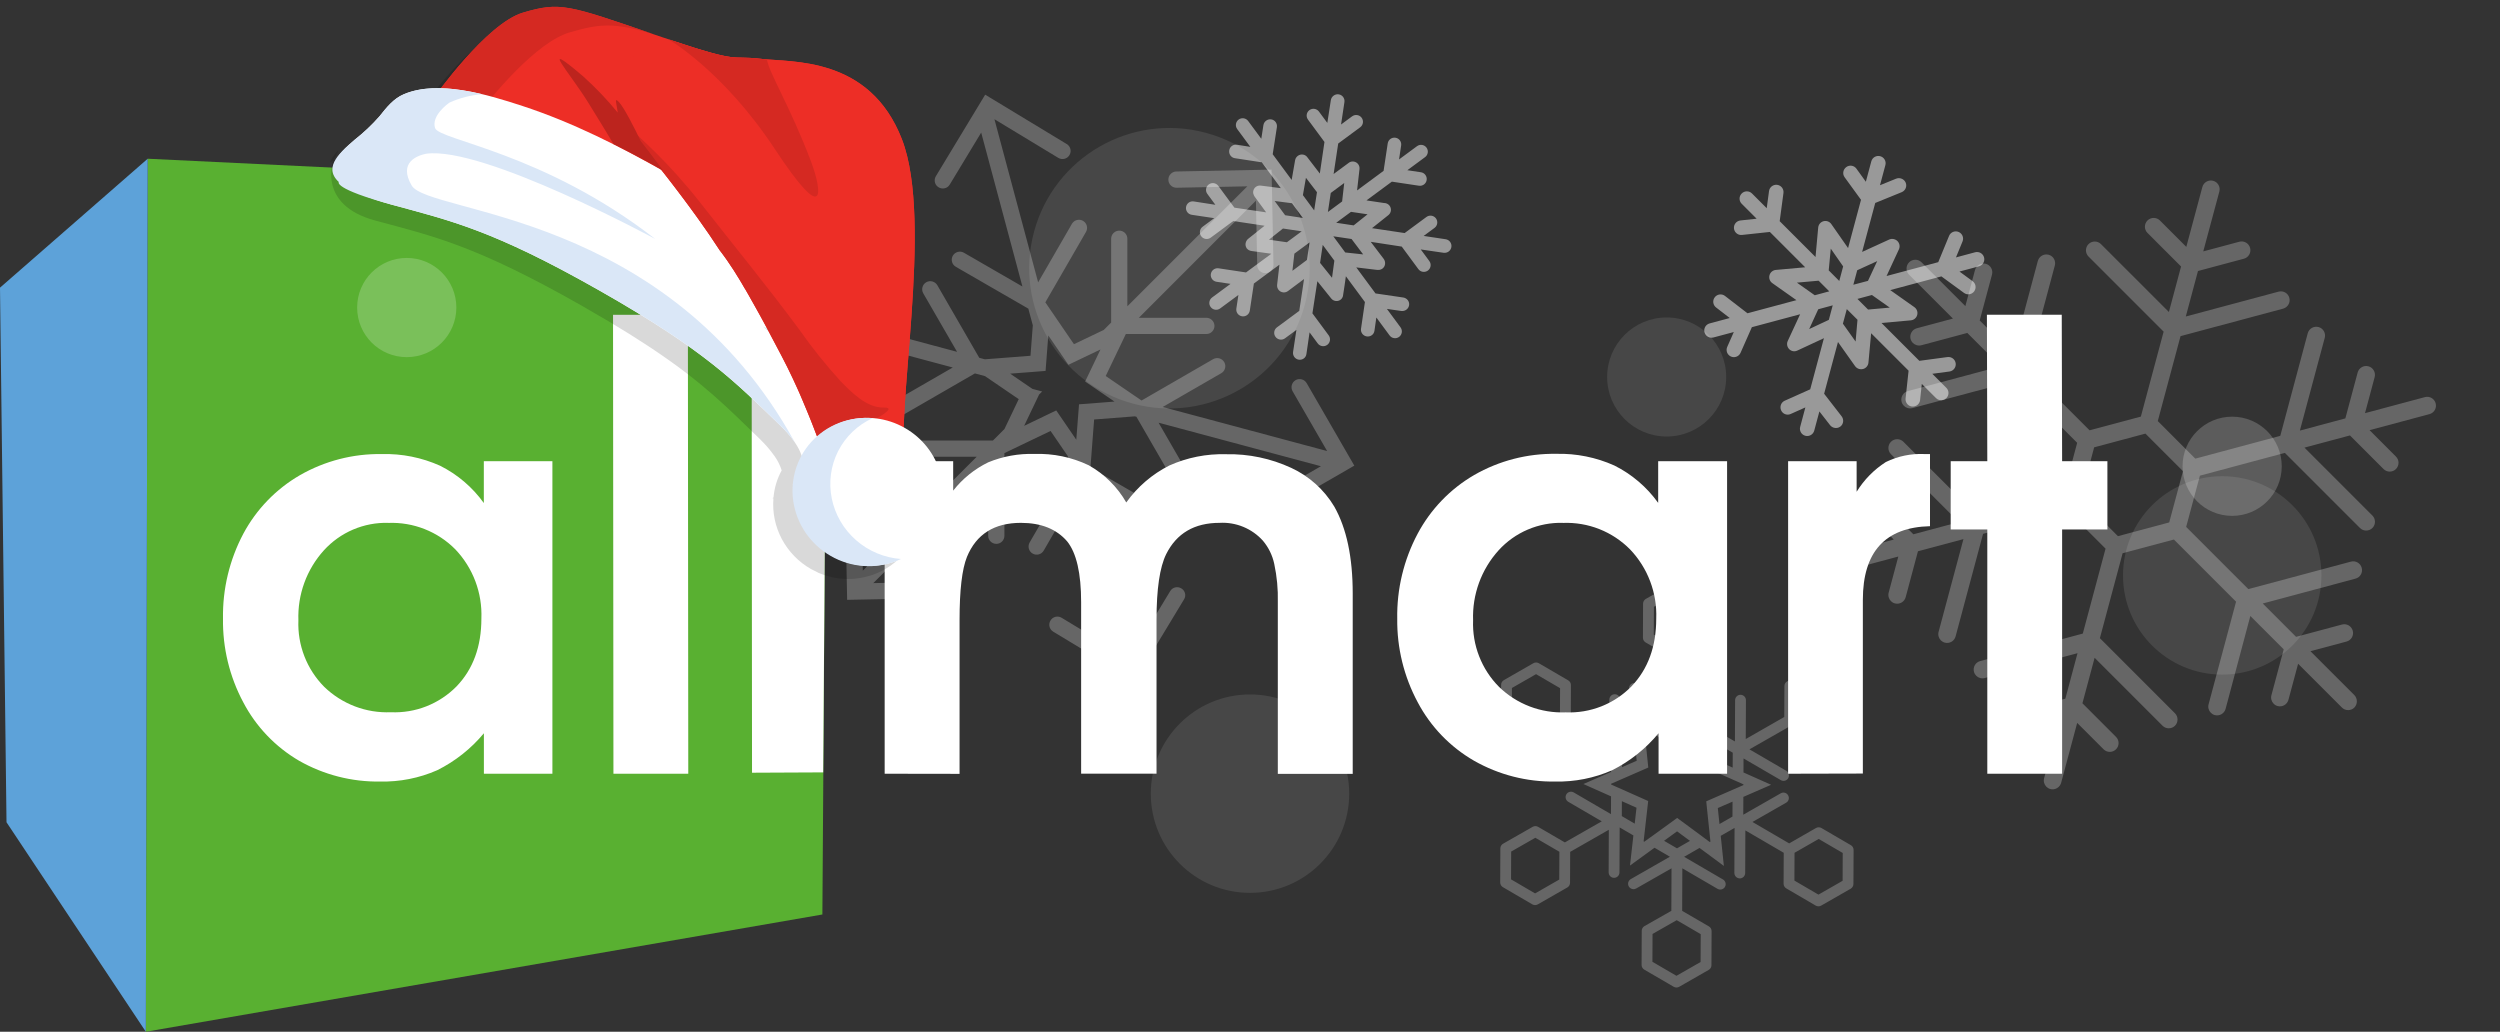 <svg width="126" height="52" viewBox="0 0 126 52" fill="none" xmlns="http://www.w3.org/2000/svg">
<rect x="0" y="0" width="126" height="52" fill="#333333" stroke="none"/>
<g clip-path="url(#clip0_6957_302585)">
<g clip-path="url(#clip1_6957_302585)">
<path d="M59.539 29.655C59.345 29.536 59.093 29.598 58.978 29.792L57.254 32.643L55.099 24.594L58.048 26.298C58.244 26.412 58.495 26.343 58.606 26.149C58.718 25.954 58.651 25.705 58.458 25.591L54.958 23.57L55.144 21.142L57.195 20.984L57.275 21.005L59.387 24.662C59.405 24.694 59.427 24.722 59.452 24.747C59.579 24.874 59.78 24.905 59.945 24.811C60.139 24.696 60.208 24.449 60.093 24.252L58.392 21.304L66.575 23.498L63.689 25.161C63.496 25.276 63.427 25.525 63.541 25.72C63.558 25.751 63.581 25.779 63.605 25.804C63.735 25.933 63.934 25.963 64.099 25.868L68.257 23.468L65.855 19.309C65.744 19.117 65.492 19.047 65.296 19.16C65.102 19.275 65.036 19.525 65.147 19.719L66.888 22.733L58.6 20.512L61.552 18.809C61.747 18.696 61.814 18.447 61.702 18.252C61.588 18.056 61.339 17.99 61.142 18.102L57.534 20.186L55.728 18.951L56.743 16.833L60.801 16.834C61.026 16.834 61.209 16.651 61.209 16.425C61.209 16.2 61.026 16.017 60.8 16.016L57.396 16.017L63.299 10.113L63.364 13.365C63.367 13.59 63.553 13.772 63.78 13.765C64.006 13.762 64.187 13.575 64.182 13.349L64.087 8.549L59.286 8.643C59.061 8.649 58.88 8.834 58.886 9.061C58.888 9.17 58.933 9.27 59.006 9.343C59.081 9.418 59.188 9.465 59.303 9.462L62.866 9.391L56.819 15.438L56.819 12.032C56.819 11.807 56.635 11.623 56.411 11.624C56.185 11.624 56.002 11.807 56.002 12.033L56.002 16.256L55.629 16.629L54.127 17.347L52.685 15.238L54.734 11.69C54.846 11.493 54.781 11.245 54.584 11.131C54.389 11.018 54.139 11.086 54.026 11.279L52.322 14.231L50.119 6.008L53.339 7.957C53.533 8.074 53.784 8.012 53.9 7.818C54.017 7.628 53.959 7.376 53.761 7.259L49.653 4.772L47.168 8.881C47.068 9.046 47.099 9.252 47.227 9.38C47.25 9.403 47.276 9.424 47.305 9.44C47.5 9.558 47.751 9.497 47.867 9.303L49.452 6.682L51.53 14.44L48.581 12.738C48.387 12.625 48.137 12.693 48.023 12.886C47.929 13.051 47.961 13.254 48.087 13.38C48.112 13.405 48.14 13.426 48.172 13.445L51.828 15.556L52.054 16.398L51.937 17.931L49.636 18.109L49.354 18.033L47.241 14.375C47.129 14.184 46.879 14.112 46.682 14.226C46.487 14.34 46.42 14.589 46.533 14.785L48.237 17.733L40.404 15.634L43.389 13.911C43.585 13.796 43.651 13.549 43.538 13.353C43.424 13.157 43.175 13.091 42.979 13.203L38.822 15.604L41.222 19.763C41.24 19.795 41.262 19.823 41.287 19.847C41.414 19.975 41.616 20.006 41.78 19.912C41.976 19.799 42.042 19.55 41.93 19.353L40.247 16.44L48.019 18.522L45.071 20.223C44.877 20.338 44.809 20.586 44.923 20.783C44.94 20.814 44.962 20.842 44.987 20.867C45.115 20.995 45.316 21.026 45.48 20.931L49.136 18.82L49.645 18.957L51.344 20.117L50.625 21.622L50.044 22.203L45.82 22.202C45.596 22.202 45.412 22.386 45.412 22.61C45.412 22.835 45.596 23.019 45.82 23.019L49.226 23.02L43.485 28.761L43.419 25.416C43.414 25.194 43.227 25.009 43.001 25.016C42.777 25.021 42.595 25.206 42.602 25.433L42.696 30.232L47.496 30.136C47.722 30.131 47.902 29.944 47.897 29.719C47.892 29.494 47.706 29.313 47.48 29.319L44.013 29.389L49.805 23.596V27.003C49.804 27.116 49.851 27.216 49.925 27.291C49.999 27.364 50.102 27.41 50.214 27.411C50.439 27.412 50.623 27.228 50.622 27.003L50.623 22.836L52.949 21.72L53.819 22.991L54.006 23.686L51.894 27.341C51.801 27.504 51.832 27.708 51.959 27.834C51.983 27.858 52.012 27.882 52.044 27.899C52.239 28.014 52.49 27.946 52.603 27.75L54.306 24.806L56.486 32.939L53.505 31.135C53.311 31.018 53.059 31.08 52.944 31.275C52.845 31.44 52.875 31.645 53.004 31.774C53.027 31.797 53.051 31.817 53.081 31.835L57.19 34.319L59.674 30.21C59.794 30.024 59.737 29.773 59.539 29.655ZM53.206 20.699L52.258 21.155L51.616 21.463L52.371 19.885L52.525 19.731L52.032 19.599L50.911 18.832L52.012 18.748L52.67 18.696L52.697 18.694L52.834 16.907L53.167 17.392L53.846 18.384L53.889 18.366L55.465 17.612L55.158 18.254L54.691 19.229L55.258 19.616L56.17 20.239L54.82 20.346L54.383 20.377L54.29 21.579L54.245 22.163L53.234 20.685L53.206 20.699Z" fill="white" fill-opacity="0.25"/>
<circle cx="58.94" cy="13.518" r="7.067" transform="rotate(15 58.94 13.518)" fill="white" fill-opacity="0.1"/>
</g>
<g opacity="0.25" clip-path="url(#clip2_6957_302585)">
<path d="M93.413 44.552L93.421 42.834C93.421 42.737 93.37 42.647 93.284 42.597L91.802 41.733C91.717 41.683 91.613 41.683 91.528 41.731L90.175 42.507L88.323 41.427L90.02 40.457C90.152 40.383 90.198 40.216 90.121 40.084C90.048 39.954 89.88 39.908 89.749 39.983L87.861 41.062L87.865 40.163L89.264 39.553L87.871 38.932L87.874 38.225L89.754 39.319C89.884 39.395 90.051 39.351 90.127 39.221C90.202 39.091 90.159 38.924 90.028 38.848L88.172 37.767L90.198 36.61L91.545 37.395C91.63 37.445 91.733 37.444 91.818 37.397L93.311 36.544C93.395 36.496 93.448 36.406 93.448 36.308L93.455 34.591C93.455 34.493 93.404 34.403 93.32 34.354L91.836 33.489C91.751 33.439 91.648 33.44 91.563 33.487L90.072 34.34C89.987 34.387 89.934 34.478 89.935 34.575L89.927 36.136L87.986 37.247L87.995 35.292C87.995 35.141 87.875 35.018 87.723 35.018C87.573 35.017 87.451 35.138 87.449 35.289L87.44 37.37L86.746 36.965L86.917 35.447L85.681 36.344L85.07 35.988L86.876 34.955C87.007 34.88 87.053 34.713 86.977 34.582C86.902 34.451 86.736 34.405 86.604 34.48L84.821 35.5L84.831 33.164L86.187 32.392C86.272 32.343 86.325 32.252 86.325 32.155L86.331 30.436C86.332 30.339 86.28 30.248 86.196 30.199L84.713 29.334C84.628 29.285 84.524 29.285 84.44 29.333L82.948 30.186C82.864 30.234 82.811 30.325 82.811 30.422L82.804 32.141C82.803 32.237 82.855 32.329 82.939 32.378C82.939 32.378 82.939 32.378 82.939 32.378L84.287 33.161L84.277 35.494L82.507 34.462C82.377 34.387 82.21 34.43 82.134 34.56C82.058 34.691 82.103 34.858 82.232 34.933L84.028 35.98L83.412 36.333L82.186 35.427L82.344 36.944L81.649 37.341L81.657 35.263C81.656 35.112 81.535 34.989 81.385 34.989C81.235 34.988 81.113 35.109 81.111 35.26L81.105 37.218L79.168 36.089L79.174 34.527C79.175 34.43 79.123 34.34 79.039 34.291L77.556 33.426C77.472 33.377 77.368 33.377 77.283 33.425L75.794 34.279C75.709 34.327 75.656 34.418 75.657 34.514L75.646 36.231C75.646 36.328 75.697 36.419 75.782 36.468L77.265 37.334C77.349 37.383 77.454 37.383 77.538 37.335L78.893 36.56L80.911 37.737L79.047 38.802C78.916 38.876 78.87 39.044 78.946 39.174C78.971 39.218 79.005 39.252 79.045 39.275C79.126 39.322 79.231 39.326 79.318 39.276L81.205 38.198L81.202 38.905L79.803 39.515L81.197 40.136L81.193 41.033L79.316 39.939C79.186 39.863 79.019 39.907 78.943 40.037C78.868 40.166 78.911 40.334 79.041 40.41L80.73 41.395L78.869 42.458L77.52 41.673C77.436 41.624 77.331 41.624 77.247 41.672L75.756 42.523C75.671 42.571 75.618 42.661 75.618 42.759L75.61 44.476C75.61 44.573 75.661 44.663 75.746 44.713L77.23 45.58C77.314 45.629 77.419 45.629 77.504 45.581L78.995 44.727C79.078 44.679 79.13 44.589 79.13 44.492L79.137 42.934L81.084 41.821L81.076 43.969C81.075 44.069 81.13 44.158 81.211 44.206C81.251 44.229 81.297 44.243 81.347 44.243C81.498 44.243 81.62 44.123 81.621 43.971L81.631 41.702L82.323 42.106L82.152 43.623L83.388 42.726L84.162 43.179L82.194 44.306C82.063 44.38 82.017 44.547 82.092 44.678C82.117 44.721 82.152 44.755 82.192 44.778C82.273 44.826 82.377 44.83 82.464 44.779L84.245 43.763L84.236 45.906L82.881 46.676C82.796 46.725 82.743 46.815 82.743 46.913L82.736 48.632C82.736 48.729 82.787 48.819 82.872 48.869L84.356 49.734C84.44 49.783 84.545 49.783 84.629 49.735L86.12 48.882C86.204 48.835 86.257 48.744 86.257 48.647L86.264 46.928C86.265 46.831 86.213 46.74 86.129 46.691C86.129 46.691 86.129 46.691 86.129 46.691L84.781 45.908L84.79 43.763L86.564 44.797C86.694 44.873 86.862 44.828 86.937 44.699C87.013 44.569 86.969 44.402 86.839 44.326L84.879 43.183L85.657 42.736L86.883 43.643L86.725 42.126L87.422 41.727L87.412 43.997C87.411 44.098 87.467 44.187 87.548 44.234C87.587 44.257 87.634 44.271 87.684 44.272C87.834 44.272 87.956 44.151 87.958 44L87.966 41.852L89.9 42.98L89.893 44.538C89.893 44.635 89.944 44.726 90.029 44.775L91.512 45.642C91.597 45.691 91.701 45.691 91.786 45.643L93.277 44.79C93.36 44.739 93.413 44.649 93.413 44.552ZM92.639 34.589L92.909 34.746L92.908 35.061L92.903 36.15L91.684 36.846L90.745 36.299L90.474 36.141L90.475 35.825L90.48 34.737L91.698 34.041L92.639 34.589ZM83.35 31.985L83.357 30.582L84.302 30.042L84.575 29.885L84.846 30.043L85.787 30.591L85.781 31.995L84.835 32.535L84.563 32.69L84.29 32.532L83.35 31.985ZM78.623 36.087L78.349 36.243L77.404 36.783L76.193 36.076L76.199 34.989L76.201 34.674L76.473 34.518L77.417 33.977L78.628 34.683L78.623 35.772L78.623 36.087ZM76.43 44.479L76.157 44.32L76.158 44.009L76.163 42.919L77.38 42.223L78.322 42.771L78.593 42.929L78.592 43.244L78.586 44.33L77.369 45.028L76.43 44.479ZM85.716 47.081L85.71 48.485L84.765 49.026L84.493 49.181L84.222 49.023L83.282 48.475L83.288 47.071L84.233 46.532L84.506 46.377L84.777 46.533L85.716 47.081ZM86.172 42.439L85.933 42.262L85.694 42.083L84.799 41.423L84.528 41.224L84.254 41.424L83.356 42.075L83.114 42.249L82.872 42.424L82.838 42.404L82.872 42.108L82.905 41.812L83.03 40.708L83.068 40.372L82.76 40.234L81.745 39.782L81.472 39.662L81.2 39.54L81.2 39.501L81.473 39.383L81.745 39.264L82.764 38.819L83.073 38.684L83.039 38.347L82.924 37.241L82.893 36.945L82.862 36.65L82.896 36.63L83.136 36.807L83.376 36.986L84.269 37.645L84.54 37.845L84.814 37.647L85.713 36.995L85.954 36.82L86.196 36.645L86.231 36.666L86.197 36.962L86.164 37.258L86.039 38.362L86.001 38.698L86.309 38.835L87.323 39.287L87.597 39.408L87.869 39.53L87.868 39.568L87.596 39.688L87.323 39.806L86.305 40.251L85.995 40.387L86.029 40.722L86.145 41.828L86.175 42.124L86.206 42.419L86.172 42.439ZM84.793 42.599L84.52 42.756L84.248 42.597L83.868 42.376L84.25 42.099L84.525 41.9L84.795 42.1L85.175 42.38L84.793 42.599ZM82.01 41.291L81.739 41.132L81.74 40.817L81.742 40.379L82.171 40.571L82.48 40.708L82.442 41.044L82.39 41.512L82.01 41.291V41.291ZM81.752 37.912L82.025 37.755L82.406 37.537L82.455 38.006L82.49 38.343L82.181 38.477L81.749 38.666L81.751 38.226L81.752 37.912ZM84.274 36.469L84.548 36.313L84.819 36.471L85.199 36.693L84.817 36.97L84.544 37.168L84.272 36.968L83.893 36.687L84.274 36.469ZM87.058 37.777L87.331 37.936L87.329 38.25L87.326 38.688L86.897 38.497L86.589 38.359L86.626 38.024L86.678 37.556L87.058 37.777V37.777ZM86.612 41.061L86.578 40.726L86.888 40.59L87.32 40.402L87.318 40.841L87.316 41.156L87.044 41.313L86.662 41.531L86.612 41.061ZM90.438 44.381L90.443 43.295L90.445 42.98L90.718 42.824L91.663 42.283L92.873 42.989L92.869 44.078L92.868 44.391L92.594 44.549L91.65 45.089L90.438 44.381Z" fill="white"/>
</g>
<path d="M41.448 46.09L7.35 52L7.444 8L41.693 9.649L41.448 46.09Z" fill="#59B031"/>
<path d="M0.328 41.442L7.35 52L7.444 8L0 14.498L0.328 41.442Z" fill="#5DA2D9"/>
<path d="M27.841 23.244V38.996H24.388V36.956C23.742 37.734 22.941 38.368 22.036 38.819C21.13 39.217 20.148 39.411 19.159 39.39C17.729 39.412 16.319 39.05 15.076 38.343C13.88 37.644 12.903 36.623 12.26 35.395C11.568 34.098 11.217 32.647 11.239 31.177C11.214 29.686 11.567 28.214 12.265 26.897C12.922 25.67 13.908 24.65 15.111 23.952C16.367 23.231 17.794 22.862 19.242 22.885C20.253 22.858 21.258 23.059 22.181 23.473C23.057 23.911 23.814 24.557 24.385 25.353V23.244H27.841ZM19.573 26.352C18.963 26.335 18.357 26.451 17.796 26.69C17.235 26.929 16.733 27.287 16.322 27.739C15.453 28.701 14.993 29.966 15.039 31.263C15.014 31.881 15.117 32.497 15.34 33.073C15.563 33.649 15.902 34.173 16.337 34.613C16.781 35.044 17.308 35.38 17.886 35.601C18.463 35.822 19.08 35.922 19.698 35.897C20.31 35.924 20.921 35.822 21.491 35.598C22.061 35.373 22.578 35.032 23.008 34.596C23.844 33.727 24.262 32.585 24.262 31.172C24.287 30.533 24.184 29.896 23.959 29.298C23.734 28.7 23.391 28.153 22.951 27.69C22.512 27.245 21.985 26.897 21.403 26.667C20.822 26.437 20.2 26.331 19.575 26.355L19.573 26.352Z" fill="white"/>
<path d="M30.917 38.996L30.897 15.865H34.669L34.689 38.996H30.917Z" fill="white"/>
<path d="M37.902 38.945L37.882 15.813H41.654L41.488 38.928L37.902 38.945Z" fill="white"/>
<path d="M44.587 38.996V23.244H48.04V24.728C48.513 24.124 49.118 23.636 49.807 23.301C50.544 22.998 51.336 22.854 52.131 22.879C53.077 22.846 54.017 23.041 54.871 23.449C55.66 23.891 56.315 24.539 56.764 25.324C57.325 24.538 58.067 23.9 58.928 23.464C59.83 23.059 60.811 22.864 61.799 22.893C62.93 22.87 64.051 23.105 65.078 23.581C65.98 23.998 66.736 24.677 67.247 25.53C67.867 26.622 68.177 28.084 68.177 29.916V39.004H64.402V30.349C64.418 29.702 64.358 29.054 64.222 28.42C64.131 27.99 63.935 27.589 63.652 27.253C63.378 26.948 63.039 26.709 62.66 26.553C62.281 26.397 61.872 26.328 61.463 26.352C60.197 26.352 59.3 26.878 58.774 27.932C58.451 28.589 58.289 29.689 58.289 31.234V38.993H54.489V30.349C54.489 28.888 54.253 27.866 53.782 27.282C53.246 26.662 52.469 26.352 51.453 26.352C50.113 26.352 49.207 26.922 48.736 28.064C48.486 28.684 48.362 29.743 48.362 31.243V39.002L44.587 38.996Z" fill="white"/>
<path d="M87.045 23.244V38.996H83.592V36.956C82.95 37.732 82.154 38.367 81.254 38.819C80.349 39.217 79.367 39.411 78.378 39.39C76.948 39.412 75.538 39.05 74.295 38.343C73.089 37.648 72.103 36.626 71.453 35.395C70.758 34.101 70.403 32.652 70.421 31.183C70.395 29.692 70.748 28.22 71.447 26.903C72.103 25.669 73.09 24.643 74.298 23.941C75.554 23.219 76.981 22.851 78.429 22.873C79.441 22.848 80.445 23.049 81.368 23.464C82.245 23.903 83.001 24.548 83.572 25.345V23.244H87.045ZM78.777 26.352C78.167 26.335 77.561 26.451 77.001 26.69C76.44 26.929 75.937 27.287 75.527 27.739C74.657 28.702 74.197 29.966 74.244 31.263C74.22 31.882 74.323 32.5 74.549 33.077C74.774 33.655 75.115 34.18 75.552 34.619C75.996 35.05 76.523 35.386 77.101 35.607C77.679 35.827 78.296 35.928 78.914 35.903C79.525 35.929 80.136 35.826 80.705 35.602C81.275 35.377 81.791 35.035 82.221 34.599C83.057 33.729 83.475 32.588 83.475 31.174C83.5 30.535 83.395 29.897 83.168 29.298C82.942 28.7 82.597 28.153 82.156 27.69C81.716 27.246 81.189 26.897 80.608 26.667C80.027 26.437 79.404 26.331 78.78 26.355L78.777 26.352Z" fill="white"/>
<path d="M90.121 38.996V23.244H93.574V24.785C93.946 24.181 94.449 23.669 95.045 23.287C95.648 22.991 96.316 22.853 96.987 22.884H97.272V26.52C95.016 26.575 93.888 27.811 93.888 30.23V38.987L90.121 38.996Z" fill="white"/>
<path d="M100.16 38.996V26.686H98.315V23.244H100.16L100.14 15.862H103.912L103.931 23.244H106.213V26.686H103.931V38.996H100.16Z" fill="white"/>
<g clip-path="url(#clip3_6957_302585)">
<path d="M16.795 8.09C17.242 7.738 18.096 7.852 18.471 7.426C18.828 6.977 19.008 5.782 19.536 5.556C19.665 5.502 19.798 5.455 19.933 5.417L20.055 5.386C20.156 5.361 20.26 5.336 20.367 5.312L20.489 5.298C20.616 5.279 20.743 5.267 20.871 5.263L20.919 5.258C21.072 5.249 21.226 5.248 21.381 5.251C22.147 4.24 24.068 1.864 25.513 1.434L25.681 1.386L25.745 1.367L25.841 1.341L25.936 1.317L25.993 1.302L26.105 1.275L26.14 1.267L26.262 1.241L26.283 1.235L26.406 1.212L26.417 1.218L26.541 1.198L26.55 1.204L26.671 1.189L26.682 1.195L26.801 1.185L26.814 1.192L26.93 1.185L26.944 1.193L27.059 1.191L27.075 1.199L27.191 1.2L27.209 1.21L27.327 1.217L27.346 1.228L27.465 1.238L27.492 1.24L27.613 1.256L27.643 1.261L27.767 1.281L27.802 1.286L27.927 1.308L27.968 1.317L28.095 1.344L28.14 1.354L28.27 1.385L28.322 1.397L28.456 1.43L28.513 1.445L28.655 1.483L28.718 1.501L28.864 1.544L28.935 1.564L29.085 1.609L29.165 1.634L29.321 1.682L29.409 1.71L29.619 1.681L29.719 1.712L29.884 1.766L29.994 1.801L30.167 1.859L30.285 1.898L30.469 1.96L30.593 2.002L30.787 2.067L30.928 2.115L31.141 2.188L31.28 2.234L31.494 2.305L31.661 2.362L32.144 2.528L32.768 2.739L33.059 2.836L33.166 2.872L33.367 2.939L33.471 2.972L33.656 3.032L33.748 3.062L33.922 3.118L34.006 3.145L34.169 3.195L34.247 3.219L34.397 3.264L34.466 3.286L34.607 3.328L34.669 3.346L34.799 3.382L34.856 3.397L34.973 3.428L35.033 3.444L35.141 3.473L35.188 3.484L35.291 3.51L35.331 3.52L35.426 3.541L35.464 3.55L35.55 3.569L35.579 3.586L35.661 3.602L35.686 3.616L35.763 3.63L35.784 3.642L35.856 3.653L35.876 3.664L35.947 3.672L35.963 3.68L36.033 3.687L36.044 3.694L36.113 3.698L36.185 3.701C36.342 3.707 36.489 3.705 36.669 3.709L36.694 3.711L36.722 3.711L36.749 3.712L36.789 3.714L36.8 3.721L36.818 3.731L36.833 3.739L36.941 3.67L36.953 3.677L36.982 3.678L36.994 3.685L37.048 3.688L37.087 3.69L37.187 3.686L37.228 3.689L37.363 3.703C37.468 3.715 37.587 3.725 37.712 3.733C39.47 3.861 42.961 3.827 44.448 7.723C45.747 11.125 44.631 18.198 44.487 22.214L44.533 22.24C45.161 22.596 45.674 23.122 46.012 23.756C46.349 24.391 46.496 25.107 46.435 25.818C46.374 26.53 46.108 27.206 45.668 27.767C45.228 28.328 44.634 28.749 43.956 28.98L43.847 29.014C43.763 29.04 43.678 29.063 43.592 29.082L43.456 29.111L43.301 29.138C43.22 29.15 43.138 29.159 43.057 29.169L42.925 29.177L42.734 29.181L42.62 29.18C42.528 29.177 42.435 29.17 42.342 29.16L42.237 29.146C42.14 29.133 42.042 29.118 41.943 29.095L41.886 29.079C41.794 29.058 41.704 29.033 41.614 29.006L41.547 28.985C41.446 28.951 41.346 28.913 41.246 28.87L41.184 28.835C41.086 28.779 40.983 28.741 40.877 28.681C40.253 28.326 39.743 27.802 39.406 27.171C39.07 26.54 38.923 25.828 38.981 25.12L38.932 25.107C38.932 25.107 38.952 25.096 38.985 25.072C39.026 24.593 39.166 24.128 39.397 23.707C39.318 23.458 39.202 23.223 39.052 23.008C39.011 22.947 38.965 22.884 38.908 22.814L38.87 22.764L38.748 22.612L38.693 22.548L38.556 22.395L38.497 22.331C38.429 22.259 38.358 22.187 38.279 22.11C36.709 20.59 35.506 19.346 32.972 17.643L32.634 17.419C32.058 17.039 31.416 16.637 30.689 16.204C30.248 15.954 29.787 15.672 29.288 15.389C23.956 12.362 21.847 11.906 18.909 11.114C15.971 10.321 16.795 8.09 16.795 8.09C16.172 8.646 17.598 6.728 16.795 8.09Z" fill="black" fill-opacity="0.15"/>
<path d="M21.886 4.904C21.886 4.904 24.514 1.181 26.365 0.636C28.216 0.09 28.613 0.237 33.036 1.76C37.459 3.283 36.705 2.774 38.309 2.963C39.913 3.152 43.83 2.829 45.456 7.02C47.082 11.212 45.055 20.948 45.639 23.733L42.016 24.399C42.016 24.399 40.937 20.87 39.381 17.925C37.826 14.981 36.335 12.194 35.49 11.903C34.646 11.612 29.204 9.209 29.204 9.209L24.577 6.469L21.886 4.904Z" fill="#ED2E26"/>
<path d="M28.719 1.63C27.037 2.118 24.839 4.775 23.86 6.052L21.884 4.903C21.884 4.903 24.512 1.18 26.363 0.634C28.214 0.089 28.602 0.233 32.835 1.688C30.925 1.13 30.223 1.194 28.719 1.63Z" fill="#D52922"/>
<path d="M17.882 7.039C18.33 6.688 18.744 6.297 19.12 5.871C19.477 5.423 19.826 4.972 20.357 4.748C22.099 4.014 24.569 4.763 26.332 5.341C28.867 6.172 31.273 7.392 33.589 8.707C35.693 9.871 37.684 11.231 39.532 12.767C41.073 14.076 43.468 15.918 43.767 18.034C43.847 18.603 43.64 19.136 43.436 19.672C43.263 20.212 43.14 20.769 43.068 21.333C42.913 22.155 42.127 25.073 39.952 24.414C39.952 24.414 41.507 23.537 39.294 21.414C37.083 19.291 35.593 17.696 30.212 14.642C24.832 11.587 22.704 11.121 19.742 10.315C15.185 9.074 17.258 7.595 17.882 7.039Z" fill="white"/>
<path d="M17.882 7.039C18.33 6.688 18.744 6.297 19.12 5.871C19.477 5.423 19.826 4.972 20.357 4.748C21.49 4.267 22.941 4.427 24.3 4.748C23.728 4.793 23.171 4.936 22.652 5.171C22.571 5.228 21.734 5.829 21.926 6.45C22.117 7.072 27.389 7.666 33.025 12.045C33.025 12.045 24.355 7.344 21.471 7.749C21.028 7.842 20.066 8.183 20.748 9.349C21.605 10.809 33.648 10.613 40.069 22.311C39.844 21.986 39.584 21.685 39.294 21.414C37.086 19.285 35.593 17.696 30.212 14.642C24.832 11.587 22.704 11.121 19.742 10.315C16.78 9.508 17.075 9.173 17.075 9.173C16.221 8.382 17.258 7.595 17.882 7.039Z" fill="#DAE7F7"/>
<path d="M41.087 18.047C41.221 18.147 41.376 18.215 41.54 18.246C41.68 18.279 41.827 18.265 41.957 18.206C42.087 18.148 42.193 18.048 42.258 17.922C42.547 17.412 42.202 16.663 42.092 16.458C41.058 14.505 38.614 12.062 38.401 11.848C38.788 12.146 39.169 12.45 39.542 12.767C41.173 14.153 43.764 16.137 43.805 18.415C43.802 18.759 43.718 19.097 43.561 19.401C43.241 20.079 43.199 20.673 43.072 21.349C42.999 21.718 42.897 22.08 42.766 22.432V22.432C42.809 21.4 42.16 20.277 41.429 19.355C40.514 18.319 39.522 17.352 38.461 16.463C39.381 16.914 40.26 17.444 41.087 18.047V18.047Z" fill="#CCE8EB"/>
<path d="M33.888 2.048C37.37 3.214 36.81 2.784 38.31 2.961C39.915 3.148 43.831 2.827 45.457 7.018C47.083 11.21 45.055 20.948 45.639 23.733L42.016 24.399C42.016 24.399 40.937 20.87 39.381 17.925C38.257 15.778 37.157 13.736 36.314 12.665L36.303 12.658C33.733 8.685 29.393 3.868 29.393 3.868L33.888 2.048Z" fill="#ED2E26"/>
<path d="M38.657 2.993C38.703 3.564 39.86 5.436 40.88 8.152C41.433 9.632 41.677 11.495 39.059 7.522C36.44 3.549 33.672 1.971 33.672 1.971C37.391 3.232 36.784 2.784 38.309 2.963C38.411 2.974 38.533 2.985 38.657 2.993Z" fill="#D52922"/>
<path d="M31.307 6.056C32.34 7.019 33.678 8.156 35.31 10.236C37.034 12.442 38.62 14.363 40.294 16.625C40.926 17.525 41.615 18.386 42.356 19.202C42.907 19.766 43.676 20.557 44.535 20.541C45.66 20.519 42.647 21.818 41.421 22.646L41.24 22.151L41.231 22.13L41.032 21.608L41.024 21.585C40.88 21.215 40.723 20.824 40.553 20.423L40.539 20.393L40.299 19.811L40.273 19.754C40.19 19.567 40.105 19.381 40.017 19.194L39.987 19.129C39.898 18.939 39.807 18.75 39.715 18.562L39.693 18.517C39.593 18.315 39.491 18.114 39.386 17.916L39.139 17.446L39.046 17.27L38.897 16.989L38.774 16.753L38.669 16.555L38.401 16.062L38.332 15.934L38.16 15.636L38.119 15.559C37.929 15.215 37.743 14.886 37.562 14.572L37.55 14.565C37.18 13.907 36.768 13.273 36.315 12.667L36.303 12.661C34.835 10.382 32.785 7.833 31.307 6.073L31.307 6.056Z" fill="#D52922"/>
<path d="M29.462 3.928L29.4 3.857L29.443 3.882L29.462 3.928Z" fill="#D52922"/>
<path d="M41.935 28.014C40.115 26.98 39.459 24.699 40.47 22.918C41.481 21.137 43.776 20.531 45.596 21.564C47.416 22.597 48.072 24.878 47.061 26.66C46.05 28.441 43.755 29.047 41.935 28.014Z" fill="white"/>
<path d="M43.978 21.075C43.225 21.42 42.615 22.005 42.242 22.737C41.87 23.47 41.757 24.308 41.921 25.121C42.085 25.934 42.516 26.675 43.148 27.227C43.779 27.78 44.574 28.112 45.408 28.173C44.889 28.419 44.316 28.543 43.736 28.535C43.155 28.526 42.581 28.385 42.06 28.123C41.538 27.861 41.083 27.485 40.728 27.023C40.374 26.562 40.13 26.028 40.016 25.463C39.902 24.898 39.921 24.317 40.071 23.765C40.222 23.213 40.499 22.705 40.882 22.28C41.265 21.856 41.744 21.526 42.281 21.317C42.818 21.108 43.398 21.025 43.978 21.075V21.075Z" fill="#DAE7F7"/>
<path d="M29.402 3.858C30.026 4.42 30.605 5.029 31.136 5.677C31.075 5.205 30.939 4.884 31.187 5.136C31.435 5.387 31.973 6.439 32.289 7.104C32.676 7.6 33.059 8.106 33.426 8.601C32.604 8.135 31.767 7.685 30.918 7.261C30.456 6.473 30.004 5.754 29.673 5.214C28.708 3.64 27.068 1.872 29.402 3.858Z" fill="#BC241E"/>
</g>
<circle cx="63" cy="40" r="5" fill="white" fill-opacity="0.1"/>
<circle cx="20.5" cy="15.5" r="2.5" fill="white" fill-opacity="0.2"/>
<circle cx="84" cy="19" r="3" fill="white" fill-opacity="0.1"/>
<path d="M71.417 7.368L70.512 8.036L70.618 7.331C70.647 7.144 70.518 6.969 70.331 6.941C70.143 6.913 69.969 7.042 69.941 7.229L69.733 8.611L68.396 9.598L68.519 8.52C68.54 8.332 68.405 8.162 68.217 8.141C68.14 8.132 68.066 8.15 68.004 8.187C67.968 8.211 67.214 8.77 67.214 8.77L67.445 7.234L68.555 6.414C68.707 6.302 68.739 6.087 68.627 5.935C68.514 5.783 68.3 5.751 68.147 5.863L67.589 6.275L67.759 5.145C67.787 4.958 67.659 4.783 67.471 4.755C67.284 4.727 67.104 4.86 67.075 5.047L66.897 6.195L66.474 5.622C66.361 5.47 66.147 5.438 65.995 5.55C65.842 5.662 65.81 5.877 65.923 6.029L66.753 7.154L66.519 8.747L65.889 7.926C65.888 7.925 65.888 7.922 65.887 7.921C65.837 7.855 65.763 7.806 65.674 7.791C65.487 7.76 65.305 7.89 65.273 8.076L65.1 9.069L64.144 7.774L64.355 6.409C64.383 6.221 64.257 6.045 64.07 6.017C63.883 5.988 63.704 6.121 63.676 6.308L63.569 6.995L62.907 6.098C62.794 5.946 62.58 5.914 62.427 6.026C62.275 6.138 62.243 6.353 62.355 6.505L63.017 7.402L62.34 7.294C62.153 7.266 61.981 7.393 61.953 7.58C61.925 7.767 62.049 7.945 62.236 7.973L63.593 8.181L64.554 9.483L63.54 9.354C63.352 9.331 63.184 9.462 63.161 9.65C63.152 9.721 63.168 9.788 63.198 9.847C63.209 9.872 63.223 9.896 63.24 9.919L63.813 10.702L62.213 10.466L61.402 9.367C61.289 9.215 61.075 9.183 60.923 9.295C60.77 9.408 60.738 9.622 60.851 9.774L61.255 10.322L60.162 10.152C59.975 10.124 59.804 10.251 59.776 10.438C59.748 10.625 59.878 10.798 60.065 10.826L61.197 10.995L60.613 11.427C60.461 11.539 60.428 11.754 60.541 11.906C60.653 12.058 60.868 12.091 61.02 11.978L62.155 11.14L63.736 11.377L62.911 12.034C62.768 12.148 62.728 12.364 62.835 12.512C62.838 12.516 62.828 12.53 62.831 12.534C62.831 12.534 62.831 12.534 62.831 12.534C62.832 12.534 62.844 12.525 62.845 12.525C62.897 12.593 62.981 12.637 63.073 12.65L64.075 12.789L62.799 13.731L61.416 13.523C61.229 13.495 61.055 13.624 61.026 13.811C60.998 13.998 61.127 14.173 61.314 14.201L62.019 14.307L61.089 14.994C60.937 15.107 60.904 15.321 61.017 15.473C61.129 15.626 61.344 15.658 61.496 15.545L62.416 14.866L62.312 15.553C62.284 15.74 62.413 15.914 62.6 15.942C62.694 15.956 62.784 15.931 62.855 15.879C62.925 15.827 62.976 15.748 62.99 15.654L63.195 14.291L64.483 13.34L64.367 14.356C64.346 14.544 64.481 14.714 64.669 14.736C64.758 14.746 64.844 14.72 64.911 14.671C64.912 14.67 64.913 14.669 64.915 14.668C64.915 14.667 64.916 14.667 64.917 14.666C64.918 14.666 64.918 14.665 64.919 14.665L65.724 14.063L65.483 15.668L64.358 16.499C64.206 16.611 64.174 16.826 64.286 16.978C64.398 17.13 64.613 17.163 64.765 17.05L65.339 16.627L65.171 17.738C65.143 17.925 65.272 18.1 65.459 18.128C65.553 18.142 65.643 18.117 65.714 18.065C65.784 18.013 65.829 17.938 65.843 17.845L66.002 16.751L66.414 17.309C66.527 17.461 66.741 17.494 66.894 17.381C67.046 17.269 67.078 17.054 66.966 16.902L66.146 15.793L66.395 14.173L67.093 15.043C67.209 15.188 67.421 15.216 67.566 15.104C67.616 15.066 67.658 15.01 67.683 14.93C67.701 14.873 67.832 13.922 67.832 13.922L68.792 15.223L68.595 16.569C68.567 16.756 68.699 16.928 68.886 16.956C68.98 16.97 69.072 16.944 69.142 16.892C69.213 16.84 69.258 16.765 69.272 16.671L69.368 16.002L70.036 16.907C70.148 17.059 70.363 17.091 70.515 16.979C70.667 16.866 70.7 16.652 70.587 16.499L69.9 15.569L70.624 15.673C70.718 15.687 70.811 15.659 70.882 15.607C70.953 15.555 71.005 15.475 71.019 15.381C71.047 15.194 70.913 15.024 70.726 14.995L69.325 14.789L68.356 13.477C68.356 13.477 69.21 13.579 69.346 13.596C69.482 13.614 69.579 13.609 69.674 13.539C69.675 13.538 69.675 13.538 69.676 13.537C69.828 13.425 69.853 13.202 69.74 13.05L69.085 12.188L70.648 12.428L71.486 13.564C71.599 13.716 71.813 13.748 71.966 13.636C72.118 13.523 72.15 13.309 72.038 13.157L71.606 12.572L72.756 12.74C72.85 12.754 72.943 12.727 73.014 12.675C73.084 12.623 73.136 12.542 73.15 12.449C73.179 12.262 73.05 12.086 72.863 12.058L71.752 11.891L72.3 11.486C72.452 11.374 72.484 11.159 72.372 11.007C72.259 10.855 72.045 10.823 71.893 10.935L70.794 11.746L69.149 11.499L69.974 10.842C69.977 10.84 69.98 10.838 69.983 10.835C69.984 10.834 69.985 10.833 69.986 10.832C70.123 10.713 70.144 10.505 70.029 10.361C69.96 10.274 69.858 10.23 69.755 10.232L68.87 10.1L70.15 9.155L71.514 9.36C71.608 9.374 71.698 9.349 71.769 9.297C71.839 9.245 71.89 9.166 71.904 9.072C71.932 8.885 71.803 8.71 71.616 8.682L70.93 8.579L71.824 7.919C71.976 7.807 72.008 7.592 71.896 7.44C71.783 7.288 71.569 7.255 71.417 7.368ZM67.749 9.223L67.643 10.154L66.926 10.684L67.07 9.725L67.749 9.223ZM65.819 8.962L66.375 9.687L66.234 10.604L65.666 9.835L65.819 8.962ZM64.242 10.13L65.115 10.243L65.663 10.985L64.771 10.848L64.242 10.13ZM63.955 12.079L64.662 11.517L65.606 11.659L64.859 12.21L63.955 12.079ZM65.137 13.65L65.236 12.784L66.002 12.218L65.869 13.102L65.137 13.65ZM67.134 14L66.532 13.25L66.665 12.342L67.252 13.136L67.134 14ZM68.704 12.822L67.799 12.724L67.198 11.909L68.118 12.045L68.704 12.822ZM68.925 10.801L68.224 11.36L67.344 11.227L68.09 10.677L68.925 10.801Z" fill="white" fill-opacity="0.5"/>
<g clip-path="url(#clip4_6957_302585)">
<path d="M118.655 35.029L116.446 32.821L118.265 32.334C118.502 32.271 118.643 32.028 118.579 31.79C118.514 31.551 118.271 31.412 118.035 31.477L115.722 32.097L114.042 30.417L118.717 29.163C118.954 29.101 119.095 28.858 119.031 28.62C118.967 28.383 118.725 28.243 118.487 28.306L113.316 29.691L110.182 26.557L110.876 23.973L115.157 22.826L118.942 26.611C119.114 26.783 119.396 26.784 119.569 26.611C119.742 26.439 119.741 26.156 119.569 25.984L116.145 22.56L118.438 21.946L120.13 23.639C120.303 23.812 120.583 23.812 120.756 23.639C120.929 23.466 120.929 23.185 120.756 23.012L119.426 21.68L122.444 20.872C122.681 20.809 122.821 20.566 122.757 20.329C122.695 20.091 122.452 19.951 122.214 20.015L119.196 20.823L119.683 19.005C119.745 18.769 119.606 18.525 119.369 18.462C119.133 18.398 118.89 18.539 118.826 18.774L118.206 21.087L115.913 21.702L117.167 17.027C117.231 16.79 117.091 16.547 116.854 16.483C116.617 16.421 116.375 16.56 116.31 16.797L114.926 21.967L110.644 23.115L108.752 21.222L109.899 16.941L115.069 15.556C115.305 15.492 115.446 15.249 115.383 15.012C115.319 14.775 115.077 14.636 114.84 14.699L110.164 15.952L110.778 13.659L113.092 13.039C113.328 12.977 113.469 12.733 113.405 12.497C113.343 12.26 113.099 12.12 112.863 12.183L111.044 12.671L111.855 9.655C111.919 9.418 111.778 9.175 111.542 9.112C111.306 9.049 111.063 9.189 110.999 9.426L110.19 12.443L108.86 11.113C108.687 10.94 108.406 10.941 108.233 11.113C108.06 11.286 108.06 11.567 108.233 11.74L109.926 13.432L109.312 15.725L105.889 12.303C105.716 12.13 105.435 12.13 105.262 12.303C105.089 12.476 105.089 12.757 105.262 12.93L109.047 16.715L107.899 20.997L105.314 21.688L102.18 18.554L103.563 13.382C103.627 13.146 103.486 12.902 103.25 12.839C103.014 12.776 102.77 12.917 102.707 13.153L101.456 17.83L99.777 16.152L100.397 13.84C100.46 13.602 100.319 13.36 100.084 13.296C99.847 13.234 99.604 13.373 99.54 13.611L99.054 15.428L96.846 13.221C96.673 13.048 96.392 13.048 96.219 13.221C96.047 13.393 96.046 13.674 96.219 13.847L98.428 16.056L96.609 16.544C96.372 16.607 96.232 16.85 96.294 17.087C96.316 17.165 96.356 17.232 96.41 17.285C96.518 17.393 96.68 17.442 96.839 17.4L99.152 16.78L100.832 18.46L96.155 19.712C95.919 19.774 95.778 20.018 95.841 20.255C95.862 20.333 95.903 20.4 95.956 20.453C96.064 20.562 96.225 20.611 96.385 20.569L101.556 19.184L104.69 22.318L103.998 24.901L99.716 26.049L95.932 22.265C95.759 22.092 95.478 22.092 95.305 22.265C95.133 22.437 95.132 22.718 95.305 22.892L98.727 26.314L96.434 26.928L94.741 25.235C94.568 25.062 94.287 25.062 94.114 25.235C93.942 25.407 93.941 25.689 94.114 25.861L95.446 27.193L92.429 28.001C92.193 28.064 92.052 28.308 92.115 28.544C92.136 28.622 92.177 28.689 92.23 28.742C92.338 28.851 92.499 28.901 92.659 28.858L95.676 28.049L95.189 29.868C95.146 30.027 95.196 30.189 95.304 30.297C95.357 30.35 95.424 30.391 95.502 30.412C95.739 30.475 95.982 30.335 96.046 30.098L96.665 27.784L98.958 27.17L97.705 31.845C97.662 32.005 97.712 32.166 97.82 32.274C97.874 32.327 97.941 32.368 98.018 32.389C98.255 32.452 98.497 32.313 98.562 32.075L99.947 26.905L104.227 25.759L106.12 27.652L104.973 31.933L99.802 33.317C99.565 33.38 99.425 33.623 99.488 33.86C99.508 33.937 99.549 34.004 99.603 34.058C99.712 34.167 99.873 34.217 100.032 34.173L104.707 32.92L104.094 35.214L101.782 35.833C101.546 35.896 101.405 36.14 101.468 36.377C101.49 36.456 101.531 36.523 101.584 36.576C101.693 36.685 101.855 36.733 102.013 36.691L103.831 36.205L103.023 39.223C102.98 39.383 103.03 39.544 103.139 39.653C103.192 39.705 103.259 39.746 103.337 39.768C103.573 39.83 103.815 39.69 103.881 39.455L104.69 36.434L106.021 37.765C106.194 37.938 106.474 37.938 106.647 37.765C106.82 37.593 106.82 37.312 106.647 37.139L104.954 35.445L105.569 33.153L108.992 36.577C109.164 36.749 109.446 36.749 109.619 36.577C109.791 36.404 109.791 36.122 109.619 35.95L105.834 32.164L106.98 27.883L109.565 27.192L112.698 30.325L111.313 35.497C111.27 35.655 111.319 35.816 111.428 35.925C111.482 35.979 111.549 36.02 111.626 36.041C111.863 36.103 112.105 35.963 112.17 35.727L113.417 31.046L115.099 32.727L114.479 35.041C114.437 35.201 114.487 35.362 114.595 35.47C114.648 35.524 114.716 35.565 114.793 35.585C115.03 35.648 115.272 35.509 115.337 35.272L115.825 33.453L118.033 35.661C118.205 35.833 118.487 35.833 118.66 35.661C118.828 35.484 118.827 35.202 118.655 35.029ZM108.835 26.463L107.239 26.89L106.744 27.023L106.383 26.661L105.213 25.492L104.852 25.13L104.984 24.635L105.413 23.041L105.545 22.546L106.039 22.414L107.635 21.986L108.13 21.854L108.492 22.216L109.66 23.384L110.022 23.747L109.89 24.241L109.461 25.836L109.329 26.33L108.835 26.463Z" fill="white" fill-opacity="0.25"/>
<circle cx="112" cy="29" r="5" fill="white" fill-opacity="0.1"/>
<circle cx="112.5" cy="23.5" r="2.5" fill="white" fill-opacity="0.2"/>
</g>
<g clip-path="url(#clip5_6957_302585)">
<path d="M98.096 19.547L97.388 18.839L98.252 18.724C98.453 18.697 98.594 18.512 98.567 18.311C98.54 18.11 98.355 17.97 98.154 17.996L96.735 18.186L94.827 16.278L96.305 16.145C96.459 16.132 96.587 16.024 96.627 15.875C96.667 15.726 96.61 15.569 96.484 15.48L95.268 14.621L97.846 13.93L98.986 14.763C99.024 14.791 99.065 14.81 99.108 14.822C99.25 14.86 99.407 14.809 99.499 14.684C99.619 14.52 99.583 14.29 99.42 14.171L98.757 13.686L99.737 13.424C99.933 13.371 100.049 13.17 99.997 12.974C99.944 12.778 99.743 12.662 99.547 12.714L98.58 12.974L98.912 12.168C98.989 11.981 98.9 11.766 98.712 11.689C98.525 11.611 98.31 11.701 98.233 11.889L97.688 13.213L95.082 13.911L95.706 12.565C95.77 12.425 95.741 12.26 95.632 12.151C95.523 12.042 95.35 12.01 95.211 12.075L93.851 12.697L94.512 10.229L95.844 9.686C96.032 9.609 96.125 9.395 96.048 9.208C95.971 9.02 95.75 8.929 95.563 9.006L94.751 9.336L95.023 8.322C95.076 8.126 94.96 7.925 94.764 7.873C94.568 7.82 94.367 7.936 94.314 8.132L94.039 9.16L93.562 8.499C93.443 8.335 93.217 8.301 93.053 8.42C92.89 8.54 92.848 8.768 92.968 8.932L93.795 10.07L93.143 12.503L92.297 11.292C92.208 11.166 92.054 11.11 91.906 11.149C91.757 11.189 91.651 11.318 91.637 11.471L91.502 12.954L89.696 11.148L89.886 9.728C89.913 9.527 89.772 9.343 89.571 9.316C89.37 9.289 89.186 9.43 89.159 9.631L89.043 10.494L88.301 9.752C88.157 9.608 87.925 9.608 87.782 9.752C87.638 9.895 87.638 10.128 87.782 10.271L88.534 11.023L87.718 11.111C87.516 11.133 87.371 11.314 87.392 11.515C87.409 11.671 87.52 11.793 87.662 11.831C87.705 11.842 87.75 11.846 87.797 11.841L89.201 11.69L90.981 13.471L89.503 13.604C89.35 13.617 89.222 13.725 89.182 13.874C89.142 14.023 89.199 14.18 89.324 14.269L90.541 15.128L88.073 15.789L86.939 14.915C86.778 14.791 86.548 14.821 86.424 14.982C86.3 15.143 86.33 15.373 86.491 15.497L87.18 16.028L86.166 16.3C85.97 16.352 85.854 16.554 85.907 16.75C85.942 16.881 86.044 16.977 86.166 17.009C86.227 17.026 86.292 17.026 86.356 17.009L87.384 16.734L87.052 17.485C86.97 17.67 87.054 17.887 87.239 17.969C87.257 17.977 87.275 17.983 87.293 17.988C87.465 18.034 87.649 17.949 87.724 17.781L88.294 16.49L90.727 15.838L90.103 17.184C90.038 17.324 90.068 17.489 90.177 17.598C90.285 17.707 90.442 17.735 90.582 17.67L91.926 17.044L91.235 19.622L89.952 20.195C89.766 20.277 89.686 20.495 89.768 20.68C89.85 20.866 90.061 20.948 90.247 20.866L90.991 20.533L90.729 21.513C90.676 21.709 90.792 21.91 90.988 21.963C91.184 22.015 91.385 21.899 91.438 21.703L91.697 20.736L92.236 21.428C92.287 21.494 92.361 21.539 92.436 21.559C92.543 21.588 92.663 21.569 92.757 21.496C92.918 21.372 92.941 21.14 92.817 20.98L91.936 19.844L92.634 17.237L93.496 18.453C93.547 18.525 93.624 18.576 93.706 18.598C93.766 18.614 93.834 18.615 93.897 18.598C94.046 18.559 94.155 18.43 94.169 18.277L94.305 16.795L96.193 18.682L96.041 20.086C96.022 20.268 96.139 20.434 96.311 20.48C96.329 20.485 96.348 20.488 96.367 20.491C96.569 20.512 96.75 20.366 96.772 20.165L96.859 19.349L97.577 20.067C97.624 20.114 97.681 20.145 97.741 20.162C97.864 20.194 98 20.163 98.096 20.067C98.24 19.923 98.24 19.691 98.096 19.547ZM95.245 15.504L94.151 15.602L93.614 15.065L94.345 14.868L95.245 15.504ZM94.611 13.16L94.146 14.156L93.408 14.351L93.604 13.62L94.611 13.16ZM92.271 12.531L92.895 13.427L92.699 14.161L92.167 13.627L92.271 12.531ZM90.564 14.245L91.658 14.147L92.195 14.684L91.464 14.881L90.564 14.245ZM91.182 16.585L91.639 15.587L92.369 15.389L92.173 16.121L91.182 16.585ZM93.522 17.214L92.882 16.313L93.079 15.579L93.618 16.116L93.522 17.214Z" fill="white" fill-opacity="0.5"/>
</g>
</g>
<defs>
<clipPath id="clip0_6957_302585">
<rect width="126" height="52" fill="white"/>
</clipPath>
<clipPath id="clip1_6957_302585">
<rect width="30.459" height="30.459" fill="white" transform="translate(53.538 -2) rotate(45)"/>
</clipPath>
<clipPath id="clip2_6957_302585">
<rect width="20.468" height="20.468" fill="white" transform="translate(80.849 25.538) rotate(30.247)"/>
</clipPath>
<clipPath id="clip3_6957_302585">
<rect width="36.036" height="22.523" fill="white" transform="matrix(-0.87 -0.494 -0.494 0.87 55.801 11.264)"/>
</clipPath>
<clipPath id="clip4_6957_302585">
<rect width="31.735" height="31.735" fill="white" transform="translate(107.44 2) rotate(45)"/>
</clipPath>
<clipPath id="clip5_6957_302585">
<rect width="14.587" height="14.587" fill="white" transform="translate(87.775 6) rotate(15)"/>
</clipPath>
</defs>
</svg>
